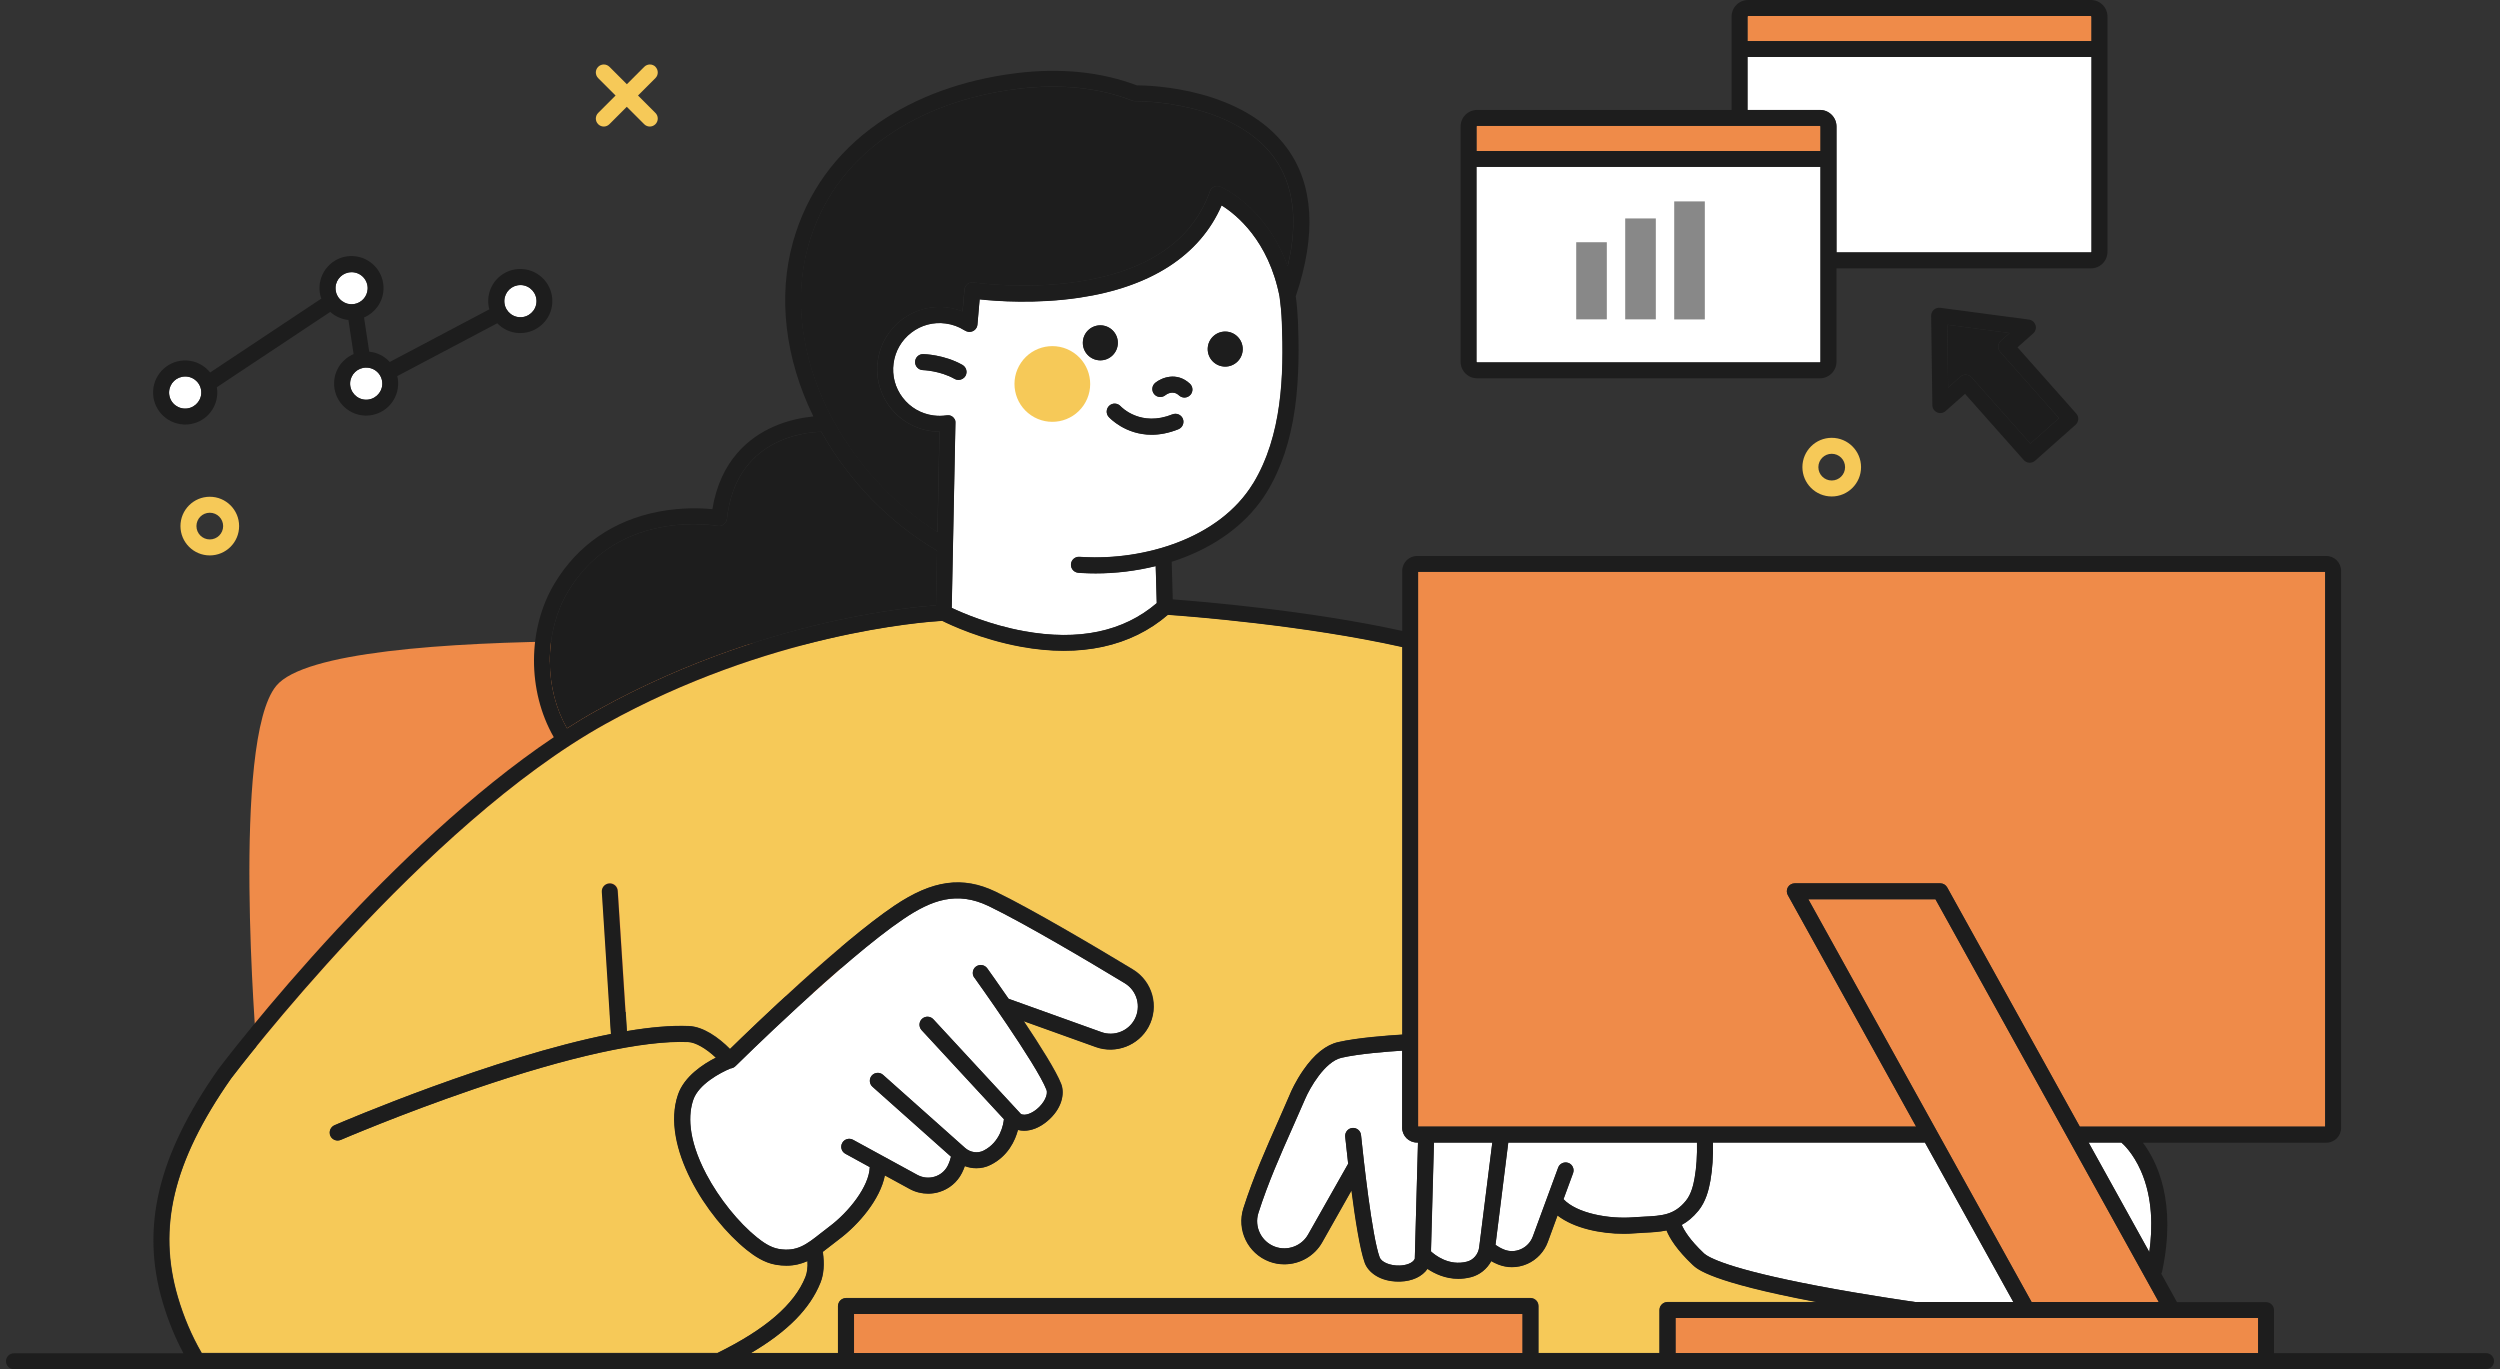 <svg xmlns="http://www.w3.org/2000/svg" width="252" height="138" viewBox="0 0 252 138" fill="none">
  <rect x="0" y="0" width="252" height="138" fill="#333333" stroke="none"/>
  <g clip-path="url(#clip0_7649_2233)">
    <path
      d="M25.857 105.63C25.857 105.63 23.294 74.641 27.847 69.129C33.474 62.307 84.778 65.249 84.778 65.249V99.874L25.857 105.63Z"
      fill="#EF8B49"
    />
    <path
      d="M183.507 12.749C183.507 12.749 183.479 12.685 183.45 12.685H175.347H148.896C148.896 12.685 148.832 12.713 148.832 12.749V15.219H183.507V12.749Z"
      fill="#EF8B49"
    />
    <path
      d="M201.425 34.897C201.439 34.683 201.532 34.482 201.697 34.346L202.563 33.573L196.285 32.736L196.371 39.071L197.609 37.968C197.76 37.832 197.953 37.768 198.139 37.768C198.361 37.768 198.583 37.861 198.74 38.04L204.66 44.712L207.545 42.149L201.625 35.477C201.482 35.32 201.41 35.112 201.425 34.897Z"
      fill="#1D1D1D"
    />
    <path
      d="M148.889 36.529H183.443C183.443 36.529 183.5 36.501 183.5 36.465V16.822H148.824V36.465C148.824 36.465 148.853 36.529 148.889 36.529Z"
      fill="white"
    />
    <path
      d="M157.601 120.877C158.939 122.316 162.189 122.896 164.609 122.71C164.988 122.681 165.346 122.659 165.69 122.645C167.537 122.552 168.761 122.488 169.942 121.042C170.479 120.383 170.694 119.467 170.822 118.744C171.009 117.692 171.087 116.467 171.059 115.172H152.039L150.75 125.487C150.958 125.63 151.258 125.816 151.609 125.959C152.153 126.181 152.755 126.167 153.306 125.924C153.871 125.673 154.301 125.215 154.516 124.635L157.064 117.706C157.214 117.291 157.68 117.076 158.095 117.226C158.51 117.377 158.725 117.842 158.574 118.257L157.608 120.884L157.601 120.877Z"
      fill="white"
    />
    <path
      d="M98.394 97.419C98.751 97.161 99.252 97.24 99.517 97.605C99.618 97.741 100.52 99.001 101.672 100.676C101.694 100.676 101.715 100.69 101.736 100.697L111.028 104.033C112.295 104.491 113.734 103.94 114.371 102.752C115.065 101.463 114.622 99.86 113.376 99.101C109.811 96.946 103.297 93.081 99.675 91.334C96.439 89.774 93.898 90.726 91.07 92.63C85.029 96.703 74.298 107.312 74.191 107.412C74.169 107.434 74.148 107.448 74.126 107.469C74.112 107.484 74.105 107.498 74.091 107.505C73.962 107.612 73.811 107.677 73.654 107.691C72.602 108.121 70.418 109.288 69.889 110.848C69.416 112.23 69.252 114.656 71.199 118.357C72.48 120.791 74.441 123.232 76.317 124.735C76.89 125.194 77.663 125.745 78.493 125.888C80.333 126.203 81.292 125.444 82.745 124.299C83.017 124.084 83.296 123.862 83.604 123.633C85.551 122.18 87.613 119.603 87.677 117.641L85.222 116.296C84.835 116.081 84.692 115.594 84.9 115.208C85.115 114.821 85.601 114.678 85.988 114.885L92.466 118.422C93.01 118.715 93.633 118.78 94.227 118.601C94.8 118.422 95.258 118.035 95.53 117.513C95.702 117.169 95.809 116.84 95.867 116.589L87.949 109.538C87.62 109.245 87.591 108.736 87.885 108.407C88.178 108.078 88.687 108.049 89.016 108.343L97.277 115.701C97.799 116.167 98.551 116.281 99.145 115.981C100.842 115.129 101.149 113.325 101.2 112.809L92.903 103.833C92.602 103.504 92.624 102.995 92.946 102.695C93.275 102.394 93.784 102.415 94.084 102.738L102.918 112.294C103.39 112.509 104.07 112.172 104.521 111.793C105.251 111.192 105.674 110.333 105.487 109.846C104.521 107.333 98.279 98.621 98.215 98.528C97.957 98.171 98.036 97.662 98.401 97.405L98.394 97.419Z"
      fill="white"
    />
    <path
      d="M72.294 136.389C77.176 133.999 80.096 131.486 81.206 128.708C81.378 128.279 81.449 127.742 81.414 127.105C80.791 127.384 80.096 127.563 79.287 127.563C78.951 127.563 78.6 127.534 78.221 127.47C77.018 127.262 76.038 126.568 75.307 125.988C71.256 122.738 66.581 115.487 68.364 110.318C68.994 108.479 70.912 107.24 72.179 106.596C71.191 105.665 70.125 105.05 69.387 105.021C64.892 104.835 57.426 106.474 47.791 109.767C40.467 112.266 34.426 114.864 34.368 114.886C34.268 114.928 34.154 114.95 34.053 114.95C33.746 114.95 33.445 114.771 33.316 114.463C33.137 114.055 33.331 113.583 33.739 113.411C34.533 113.067 49.781 106.539 61.606 104.212L60.69 89.881C60.661 89.437 60.998 89.058 61.442 89.029C61.885 89.001 62.265 89.337 62.293 89.781L63.203 103.926C65.508 103.539 67.641 103.339 69.459 103.418C70.891 103.475 72.444 104.563 73.597 105.73C75.887 103.489 84.721 94.964 90.168 91.284C93.998 88.7 97.047 88.278 100.369 89.874C104.048 91.649 110.62 95.543 114.206 97.713C116.189 98.915 116.891 101.449 115.788 103.496C114.779 105.379 112.495 106.252 110.484 105.529L103.204 102.917C104.829 105.351 106.49 107.978 106.983 109.266C107.356 110.24 107.055 111.779 105.545 113.031C104.8 113.647 103.991 113.962 103.247 113.962C103.032 113.962 102.824 113.933 102.624 113.883C102.338 114.964 101.629 116.525 99.868 117.405C99.424 117.627 98.93 117.742 98.443 117.742C98.043 117.742 97.649 117.67 97.269 117.527C97.191 117.749 97.091 117.992 96.969 118.236C96.504 119.152 95.702 119.825 94.714 120.133C94.342 120.247 93.955 120.304 93.576 120.304C92.931 120.304 92.287 120.147 91.715 119.832L89.209 118.465C88.744 120.863 86.596 123.411 84.585 124.914C84.298 125.129 84.026 125.344 83.761 125.552C83.49 125.766 83.225 125.974 82.953 126.174C82.953 126.182 82.953 126.189 82.953 126.196C83.132 127.406 83.053 128.451 82.709 129.295C81.657 131.908 79.409 134.199 75.708 136.375H84.492V131.636C84.492 131.192 84.85 130.834 85.293 130.834H154.286C154.73 130.834 155.088 131.192 155.088 131.636V136.375H167.293V132.037C167.293 131.593 167.651 131.235 168.095 131.235H183.178C183.099 131.221 183.02 131.207 182.941 131.192C172.461 129.202 171.094 127.914 170.65 127.492C169.033 125.967 168.324 124.786 168.009 124.013C167.286 124.163 166.541 124.206 165.783 124.242C165.446 124.256 165.103 124.277 164.745 124.306C164.408 124.335 164.058 124.349 163.692 124.349C161.373 124.349 158.682 123.798 157.014 122.502L156.033 125.179C155.675 126.16 154.923 126.962 153.971 127.384C153.477 127.606 152.948 127.713 152.425 127.713C151.953 127.713 151.48 127.62 151.029 127.441C150.771 127.341 150.542 127.219 150.335 127.105C149.905 127.892 149.175 128.501 148.302 128.723C147.851 128.837 147.421 128.887 147.013 128.887C145.689 128.887 144.608 128.365 143.907 127.885C143.384 128.651 142.389 129.131 141.151 129.167C141.093 129.167 141.043 129.167 140.986 129.167C139.118 129.167 137.936 128.229 137.586 127.277C137.113 125.981 136.626 122.917 136.247 119.982L133.298 125.201C132.518 126.604 131.021 127.427 129.482 127.427C128.974 127.427 128.466 127.341 127.972 127.155C125.803 126.339 124.65 123.97 125.359 121.758C126.354 118.644 127.635 115.752 128.881 112.953C129.318 111.965 129.733 111.034 130.134 110.082C130.155 110.032 130.606 108.987 131.386 107.863C132.489 106.267 133.67 105.315 134.901 105.036C136.827 104.592 139.941 104.363 141.372 104.277V65.206C131.444 62.987 119.833 62.106 117.743 61.956C114.027 65.163 108.916 66.273 102.925 65.17C98.93 64.433 95.809 62.965 95 62.565C93.053 62.679 77.455 63.839 61.033 72.966C42.744 83.138 23.781 108.071 23.302 108.708C20.345 112.931 18.491 116.725 17.639 120.304C16.809 123.805 16.909 127.212 17.94 130.734C18.534 132.76 19.343 134.65 20.338 136.368H72.322L72.294 136.389Z"
      fill="#F6C958"
    />
    <path
      d="M60.218 71.584C69.531 66.409 78.507 63.803 84.399 62.522C89.288 61.462 92.86 61.119 94.349 61.018L94.456 55.506C89.667 52.707 85.573 48.498 82.788 43.523C80.963 43.573 74.155 44.289 73.275 52.307C73.253 52.529 73.131 52.729 72.952 52.865C72.773 53.001 72.544 53.051 72.322 53.008C72.301 53.008 69.76 52.543 66.639 53.144C62.515 53.939 59.358 56.122 57.261 59.623C56.066 61.62 55.407 64.125 55.421 66.695C55.436 69.136 56.03 71.441 57.147 73.417C58.17 72.765 59.187 72.15 60.21 71.584H60.218Z"
      fill="#1D1D1D"
    />
    <path d="M193.006 132.853H168.89V136.389H227.617V132.853H193.006Z" fill="#EF8B49" />
    <path d="M153.477 132.452H86.088V136.389H153.477V132.452Z" fill="#EF8B49" />
    <path
      d="M18.584 41.19C19.472 41.233 20.245 40.545 20.288 39.651C20.309 39.221 20.159 38.806 19.873 38.484C19.579 38.162 19.186 37.975 18.749 37.954C18.72 37.954 18.692 37.954 18.663 37.954C17.804 37.954 17.088 38.627 17.045 39.493C17.024 39.922 17.174 40.338 17.46 40.66C17.754 40.982 18.148 41.168 18.584 41.19Z"
      fill="white"
    />
    <path
      d="M35.356 30.674C35.464 30.674 35.571 30.674 35.678 30.66C36.423 30.545 37.01 29.922 37.053 29.142C37.074 28.712 36.924 28.297 36.638 27.975C36.344 27.653 35.95 27.467 35.514 27.445C35.485 27.445 35.457 27.445 35.428 27.445C34.569 27.445 33.853 28.118 33.81 28.985C33.789 29.414 33.939 29.829 34.225 30.151C34.519 30.473 34.913 30.66 35.349 30.681L35.356 30.674Z"
      fill="white"
    />
    <path
      d="M35.292 38.591C35.249 39.486 35.936 40.245 36.831 40.295C37.719 40.338 38.492 39.65 38.535 38.756C38.556 38.326 38.406 37.911 38.12 37.589C37.826 37.267 37.432 37.081 36.996 37.059C36.967 37.059 36.938 37.059 36.91 37.059C36.051 37.059 35.335 37.732 35.292 38.598V38.591Z"
      fill="white"
    />
    <path
      d="M52.372 31.977C53.267 32.027 54.026 31.332 54.076 30.438C54.119 29.543 53.431 28.784 52.537 28.734C52.508 28.734 52.479 28.734 52.451 28.734C51.592 28.734 50.876 29.407 50.833 30.273C50.79 31.168 51.477 31.927 52.372 31.977Z"
      fill="white"
    />
    <path
      d="M141.337 105.909C139.905 105.995 136.977 106.217 135.224 106.625C133.52 107.018 132.009 109.724 131.573 110.741C131.165 111.693 130.728 112.681 130.306 113.626C129.082 116.382 127.815 119.238 126.848 122.266C126.404 123.662 127.127 125.151 128.502 125.666C129.762 126.139 131.208 125.609 131.866 124.428L135.861 117.369C135.861 117.369 135.882 117.334 135.896 117.319C135.775 116.253 135.667 115.301 135.596 114.585C135.553 114.141 135.868 113.747 136.312 113.704C136.748 113.661 137.149 113.976 137.192 114.42C137.435 116.775 138.294 124.635 139.068 126.74C139.247 127.234 140.127 127.599 141.079 127.57C141.666 127.556 142.403 127.363 142.611 126.89L142.933 115.172H142.833C142.01 115.172 141.337 114.499 141.337 113.676V105.909Z"
      fill="white"
    />
    <path
      d="M147.88 127.176C148.524 127.012 149.011 126.432 149.104 125.738L150.428 115.172H144.551L144.25 126.146C144.63 126.496 146.047 127.656 147.887 127.176H147.88Z"
      fill="white"
    />
    <path
      d="M171.746 126.325C172.19 126.74 174.194 127.9 183.235 129.618C187.995 130.519 192.527 131.164 193.063 131.242H202.949L194.037 115.165H172.669C172.698 116.553 172.612 117.878 172.411 119.016C172.247 119.932 171.96 121.106 171.195 122.051C170.658 122.71 170.106 123.161 169.527 123.468C169.756 124.005 170.328 124.979 171.753 126.325H171.746Z"
      fill="white"
    />
    <path
      d="M180.214 90.232C180.078 89.981 180.078 89.681 180.221 89.437C180.365 89.194 180.629 89.044 180.916 89.044H195.576C195.87 89.044 196.135 89.201 196.278 89.459L209.642 113.568H234.375V57.647H142.948V113.568H193.15L180.221 90.239L180.214 90.232Z"
      fill="#EF8B49"
    />
    <path
      d="M94.492 53.638L94.693 43.516C94.421 43.516 94.141 43.495 93.869 43.459C92.209 43.237 90.727 42.378 89.71 41.046C88.694 39.715 88.25 38.061 88.472 36.401C88.694 34.74 89.553 33.258 90.884 32.242C92.216 31.225 93.869 30.781 95.53 31.003C96.046 31.075 96.547 31.204 97.019 31.397L97.212 29.199C97.234 28.977 97.341 28.777 97.513 28.641C97.685 28.505 97.914 28.448 98.129 28.476C98.179 28.483 103.147 29.221 108.573 28.412C115.674 27.352 120.177 24.281 121.952 19.292C122.023 19.084 122.181 18.913 122.389 18.827C122.589 18.741 122.825 18.741 123.026 18.827C123.24 18.92 127.628 20.881 129.79 26.837C130.871 22.306 130.413 18.626 128.416 15.877C127.22 14.231 124.772 12.019 119.905 10.874C116.934 10.172 114.45 10.201 114.421 10.201C114.314 10.201 114.214 10.187 114.113 10.143C110.727 8.826 106.84 8.433 102.553 8.962C97.52 9.585 92.975 11.232 89.403 13.73C85.408 16.515 82.738 20.244 81.457 24.804C79.989 30.015 80.734 35.964 83.547 41.555C86.009 46.444 89.954 50.796 94.485 53.652L94.492 53.638Z"
      fill="#1D1D1D"
    />
    <path d="M182.283 90.647L204.782 131.242H217.603L195.097 90.647H182.283Z" fill="#EF8B49" />
    <path
      d="M213.837 115.165H210.53L216.65 126.21C216.994 123.769 217.001 120.741 215.806 118.028C215.018 116.238 214.038 115.336 213.837 115.172V115.165Z"
      fill="white"
    />
    <path
      d="M210.824 1.668C210.824 1.668 210.795 1.611 210.766 1.611H176.213C176.213 1.611 176.155 1.639 176.155 1.668V4.138H210.831V1.668H210.824Z"
      fill="#EF8B49"
    />
    <path
      d="M128.981 29.901C127.872 24.224 124.608 21.611 123.133 20.695C120.957 25.72 116.017 28.927 108.78 30.001C104.414 30.645 100.434 30.352 98.744 30.166L98.522 32.714C98.486 33.129 98.136 33.444 97.721 33.444C97.699 33.444 97.67 33.444 97.649 33.444C97.513 33.43 97.384 33.387 97.277 33.315C97.248 33.301 97.219 33.287 97.191 33.272C96.625 32.914 95.995 32.685 95.322 32.599C94.084 32.435 92.853 32.757 91.865 33.516C90.87 34.275 90.233 35.377 90.068 36.615C89.903 37.854 90.226 39.085 90.984 40.073C91.743 41.068 92.846 41.705 94.084 41.87C94.521 41.927 94.965 41.927 95.401 41.862C95.437 41.862 95.473 41.855 95.508 41.855C95.508 41.855 95.508 41.855 95.516 41.855C95.516 41.855 95.523 41.855 95.53 41.855C95.53 41.855 95.537 41.855 95.544 41.855C95.559 41.855 95.573 41.855 95.587 41.855C95.602 41.855 95.609 41.855 95.623 41.855C95.637 41.855 95.652 41.855 95.666 41.855C95.68 41.855 95.695 41.855 95.702 41.862C95.716 41.862 95.723 41.862 95.738 41.87C95.752 41.87 95.766 41.877 95.781 41.884C95.788 41.884 95.795 41.884 95.809 41.891C95.823 41.891 95.838 41.905 95.859 41.913C95.859 41.913 95.874 41.92 95.881 41.92C95.895 41.927 95.909 41.934 95.931 41.948C95.931 41.948 95.945 41.956 95.952 41.963C95.967 41.97 95.981 41.984 95.995 41.991C95.995 41.991 96.01 41.998 96.017 42.006C96.031 42.013 96.045 42.027 96.053 42.034C96.06 42.034 96.067 42.048 96.074 42.056C96.088 42.063 96.096 42.077 96.11 42.092C96.117 42.099 96.124 42.106 96.131 42.12C96.138 42.127 96.153 42.142 96.16 42.156C96.167 42.163 96.174 42.177 96.181 42.184C96.189 42.199 96.196 42.206 96.203 42.22C96.203 42.227 96.217 42.242 96.224 42.249C96.224 42.263 96.239 42.27 96.246 42.285C96.246 42.292 96.253 42.306 96.26 42.313C96.26 42.328 96.275 42.342 96.275 42.356C96.275 42.364 96.275 42.378 96.282 42.385C96.282 42.399 96.289 42.414 96.296 42.435C96.296 42.442 96.296 42.456 96.296 42.464C96.296 42.478 96.303 42.499 96.303 42.514C96.303 42.514 96.303 42.514 96.303 42.528C96.303 42.535 96.303 42.542 96.303 42.55C96.303 42.564 96.303 42.578 96.303 42.593C96.303 42.607 96.303 42.621 96.303 42.636C96.303 42.643 96.303 42.65 96.303 42.657L95.931 61.269C96.976 61.763 99.782 62.987 103.204 63.61C108.73 64.619 113.233 63.667 116.597 60.789L116.49 57.053C114.536 57.532 112.474 57.79 110.441 57.79C109.99 57.79 109.546 57.776 109.102 57.754C108.966 57.747 108.823 57.74 108.687 57.725C108.243 57.69 107.914 57.303 107.95 56.859C107.986 56.416 108.372 56.086 108.816 56.122C108.945 56.129 109.067 56.143 109.195 56.143C115.266 56.48 122.904 54.318 126.311 48.72C129.239 43.903 129.418 37.782 129.203 32.435C129.167 31.583 129.089 30.724 128.974 29.886L128.981 29.901ZM97.32 37.882C97.169 38.147 96.897 38.29 96.618 38.29C96.482 38.29 96.346 38.255 96.224 38.19C94.743 37.353 93.039 37.303 93.025 37.303C92.581 37.295 92.23 36.923 92.237 36.479C92.244 36.035 92.617 35.678 93.053 35.692C93.139 35.692 95.165 35.742 97.012 36.78C97.398 36.995 97.534 37.489 97.32 37.875V37.882ZM109.145 34.532C109.16 33.559 109.961 32.778 110.935 32.793C111.908 32.807 112.689 33.609 112.674 34.582C112.66 35.556 111.858 36.336 110.885 36.322C109.911 36.307 109.131 35.506 109.145 34.532ZM118.788 43.258C117.793 43.659 116.884 43.817 116.082 43.817C113.426 43.817 111.844 42.12 111.758 42.027C111.457 41.698 111.486 41.19 111.815 40.889C112.145 40.588 112.646 40.617 112.946 40.939C113.04 41.039 114.987 43.058 118.179 41.762C118.587 41.597 119.06 41.791 119.224 42.206C119.389 42.614 119.196 43.087 118.781 43.251L118.788 43.258ZM119.983 39.815C119.826 39.987 119.611 40.073 119.396 40.073C119.203 40.073 119.002 40.001 118.852 39.858C118.215 39.264 117.549 39.779 117.471 39.837C117.127 40.116 116.619 40.066 116.34 39.722C116.06 39.378 116.11 38.87 116.454 38.591C117.077 38.076 118.616 37.438 119.947 38.677C120.27 38.977 120.291 39.486 119.99 39.815H119.983ZM123.476 36.952C122.503 36.937 121.723 36.136 121.737 35.162C121.751 34.189 122.553 33.408 123.527 33.423C124.5 33.437 125.28 34.239 125.266 35.212C125.252 36.186 124.45 36.966 123.476 36.952Z"
      fill="white"
    />
    <path
      d="M185.118 12.749V25.441H210.766C210.766 25.441 210.824 25.412 210.824 25.384V5.748H176.148V11.088H183.45C184.366 11.088 185.118 11.84 185.118 12.756V12.749Z"
      fill="white"
    />
    <path
      d="M109.23 40.85C110.415 39.108 109.963 36.735 108.221 35.55C106.479 34.365 104.105 34.816 102.92 36.559C101.735 38.301 102.187 40.675 103.93 41.86C105.672 43.045 108.045 42.593 109.23 40.85Z"
      fill="#F6C958"
    />
    <path d="M161.967 24.417H158.882V32.191H161.967V24.417Z" fill="#888888" />
    <path d="M166.907 22.019H163.821V32.191H166.907V22.019Z" fill="#888888" />
    <path d="M171.846 20.301H168.761V32.199H171.846V20.301Z" fill="#888888" />
    <path
      d="M21.147 50.073C19.515 50.073 18.19 51.397 18.19 53.03C18.19 54.662 19.515 55.986 21.147 55.986C22.779 55.986 24.103 54.662 24.103 53.03C24.103 51.397 22.779 50.073 21.147 50.073ZM21.147 54.375C20.402 54.375 19.801 53.774 19.801 53.03C19.801 52.285 20.402 51.684 21.147 51.684C21.891 51.684 22.493 52.285 22.493 53.03C22.493 53.774 21.891 54.375 21.147 54.375Z"
      fill="#F6C958"
    />
    <path
      d="M184.638 44.132C183.006 44.132 181.682 45.456 181.682 47.088C181.682 48.72 183.006 50.044 184.638 50.044C186.27 50.044 187.594 48.72 187.594 47.088C187.594 45.456 186.27 44.132 184.638 44.132ZM184.638 48.434C183.894 48.434 183.292 47.833 183.292 47.088C183.292 46.343 183.894 45.742 184.638 45.742C185.383 45.742 185.984 46.343 185.984 47.088C185.984 47.833 185.383 48.434 184.638 48.434Z"
      fill="#F6C958"
    />
    <path
      d="M66.08 6.736C65.765 6.421 65.257 6.421 64.942 6.736L63.188 8.49L61.434 6.736C61.12 6.421 60.611 6.421 60.296 6.736C59.981 7.051 59.981 7.559 60.296 7.874L62.05 9.628L60.296 11.382C59.981 11.697 59.981 12.205 60.296 12.52C60.454 12.678 60.661 12.756 60.862 12.756C61.062 12.756 61.27 12.678 61.427 12.52L63.181 10.766L64.935 12.52C65.092 12.678 65.3 12.756 65.501 12.756C65.701 12.756 65.909 12.678 66.066 12.52C66.381 12.205 66.381 11.697 66.066 11.382L64.312 9.628L66.066 7.874C66.381 7.559 66.381 7.051 66.066 6.736H66.08Z"
      fill="#F6C958"
    />
    <path
      d="M97.019 36.787C95.172 35.742 93.147 35.699 93.061 35.699C92.624 35.685 92.252 36.043 92.245 36.486C92.237 36.93 92.588 37.295 93.032 37.31C93.046 37.31 94.75 37.36 96.232 38.197C96.353 38.269 96.489 38.297 96.625 38.297C96.905 38.297 97.177 38.147 97.327 37.889C97.542 37.503 97.406 37.016 97.019 36.794V36.787Z"
      fill="#1D1D1D"
    />
    <path
      d="M118.187 41.769C114.987 43.072 113.04 41.046 112.954 40.946C112.653 40.624 112.152 40.595 111.823 40.896C111.493 41.197 111.472 41.705 111.765 42.034C111.851 42.127 113.426 43.824 116.089 43.824C116.898 43.824 117.8 43.666 118.795 43.266C119.203 43.101 119.403 42.628 119.239 42.22C119.074 41.812 118.602 41.612 118.194 41.777L118.187 41.769Z"
      fill="#1D1D1D"
    />
    <path
      d="M116.447 38.591C116.103 38.87 116.053 39.378 116.332 39.722C116.612 40.066 117.12 40.116 117.463 39.837C117.535 39.779 118.201 39.264 118.845 39.858C119.003 40.001 119.196 40.073 119.389 40.073C119.604 40.073 119.819 39.987 119.976 39.815C120.277 39.493 120.262 38.985 119.933 38.677C118.602 37.438 117.07 38.083 116.44 38.591H116.447Z"
      fill="#1D1D1D"
    />
    <path
      d="M112.682 34.582C112.696 33.609 111.916 32.807 110.942 32.793C109.969 32.778 109.167 33.559 109.153 34.532C109.138 35.506 109.918 36.307 110.892 36.322C111.866 36.336 112.667 35.556 112.682 34.582Z"
      fill="#1D1D1D"
    />
    <path
      d="M123.527 33.423C122.553 33.408 121.751 34.189 121.737 35.162C121.723 36.136 122.503 36.938 123.477 36.952C124.45 36.966 125.252 36.186 125.266 35.212C125.28 34.239 124.5 33.437 123.527 33.423Z"
      fill="#1D1D1D"
    />
    <path
      d="M72.48 138H168.074C168.074 138 168.081 138 168.088 138H228.419C228.419 138 228.426 138 228.433 138H250.596C251.04 138 251.398 137.642 251.398 137.198C251.398 136.754 251.04 136.397 250.596 136.397H229.221V132.059C229.221 131.615 228.863 131.257 228.419 131.257H219.442L217.853 128.386C217.896 128.315 217.932 128.236 217.946 128.15C219.428 121.163 217.438 117.083 216.006 115.186H234.489C235.313 115.186 235.985 114.513 235.985 113.69V57.539C235.985 56.716 235.313 56.043 234.489 56.043H142.84C142.017 56.043 141.344 56.716 141.344 57.539V63.595C131.895 61.52 121.086 60.632 118.215 60.417L118.108 56.63C118.58 56.48 119.045 56.315 119.496 56.136C123.14 54.697 125.975 52.428 127.707 49.586C129.132 47.246 130.055 44.49 130.528 41.168C130.986 37.918 130.921 34.611 130.835 32.406C130.8 31.554 130.728 30.703 130.613 29.865C132.711 23.644 132.417 18.619 129.74 14.94C125.309 8.855 115.975 8.604 114.586 8.604C110.985 7.237 106.883 6.822 102.388 7.38C97.098 8.039 92.302 9.778 88.515 12.42C84.213 15.426 81.328 19.449 79.939 24.374C78.393 29.879 79.123 36.121 81.986 41.977C80.97 42.077 79.495 42.335 77.971 43.008C75.565 44.067 72.616 46.365 71.807 51.326C70.733 51.218 68.743 51.125 66.417 51.569C61.864 52.435 58.228 54.934 55.901 58.806C53.152 63.388 53.145 69.644 55.822 74.311C47.533 79.867 39.566 87.662 33.989 93.661C26.895 101.292 22.035 107.727 21.992 107.791C21.992 107.799 21.977 107.806 21.977 107.813C15.9 116.489 14.175 123.712 16.387 131.228C16.924 133.068 17.632 134.8 18.491 136.411H1.404C0.96 136.411 0.602 136.769 0.602 137.213C0.602 137.656 0.96 138.014 1.404 138.014H19.844H72.473L72.48 138ZM153.47 136.389H86.081V132.452H153.47V136.389ZM227.617 132.853V136.389H168.897V132.853H193.006H227.61H227.617ZM158.088 117.219C157.672 117.069 157.207 117.276 157.057 117.699L154.508 124.628C154.294 125.208 153.864 125.666 153.299 125.917C152.754 126.16 152.153 126.174 151.602 125.952C151.244 125.809 150.951 125.63 150.743 125.48L152.031 115.165H171.051C171.08 116.46 171.001 117.684 170.815 118.737C170.686 119.46 170.472 120.383 169.935 121.035C168.761 122.481 167.537 122.545 165.683 122.638C165.339 122.652 164.981 122.674 164.602 122.702C162.182 122.889 158.932 122.309 157.594 120.87L158.56 118.243C158.71 117.828 158.503 117.362 158.08 117.212L158.088 117.219ZM171.187 122.051C171.953 121.106 172.24 119.932 172.404 119.016C172.605 117.871 172.698 116.553 172.662 115.165H194.03L202.942 131.242H193.056C192.527 131.171 187.995 130.527 183.228 129.618C174.187 127.899 172.182 126.74 171.739 126.325C170.314 124.979 169.741 124.005 169.512 123.468C170.085 123.153 170.643 122.702 171.18 122.051H171.187ZM204.782 131.242L182.276 90.647H195.097L217.603 131.242H204.782ZM216.651 126.21L210.53 115.165H213.837C214.038 115.336 215.018 116.238 215.806 118.021C217.001 120.734 216.994 123.762 216.651 126.203V126.21ZM142.947 57.64H234.375V113.561H209.642L196.278 89.452C196.135 89.194 195.87 89.036 195.576 89.036H180.916C180.629 89.036 180.365 89.187 180.221 89.43C180.078 89.674 180.071 89.981 180.214 90.225L193.142 113.554H142.94V57.632L142.947 57.64ZM150.421 115.165L149.097 125.73C149.011 126.425 148.517 127.005 147.872 127.169C146.04 127.649 144.615 126.489 144.236 126.139L144.537 115.165H150.414H150.421ZM142.833 115.165H142.933L142.611 126.883C142.396 127.355 141.666 127.549 141.079 127.563C140.127 127.592 139.254 127.227 139.068 126.733C138.294 124.628 137.435 116.768 137.192 114.413C137.149 113.969 136.748 113.654 136.312 113.697C135.868 113.74 135.553 114.141 135.596 114.578C135.667 115.293 135.775 116.246 135.896 117.312C135.882 117.326 135.875 117.348 135.861 117.362L131.866 124.42C131.215 125.602 129.769 126.131 128.502 125.659C127.135 125.143 126.404 123.647 126.848 122.259C127.815 119.223 129.082 116.374 130.306 113.618C130.728 112.666 131.165 111.686 131.573 110.734C132.009 109.724 133.513 107.011 135.224 106.618C136.977 106.217 139.905 105.995 141.337 105.902V113.669C141.337 114.492 142.01 115.165 142.833 115.165ZM126.318 48.734C122.918 54.325 115.273 56.494 109.203 56.158C109.074 56.158 108.952 56.144 108.823 56.136C108.379 56.1 107.993 56.437 107.957 56.874C107.921 57.318 108.258 57.704 108.694 57.74C108.83 57.747 108.974 57.761 109.11 57.768C109.553 57.79 109.997 57.804 110.448 57.804C112.481 57.804 114.536 57.554 116.497 57.067L116.604 60.804C113.247 63.681 108.745 64.633 103.211 63.624C99.789 63.001 96.983 61.777 95.938 61.283L96.31 42.671C96.31 42.671 96.31 42.657 96.31 42.65C96.31 42.636 96.31 42.621 96.31 42.607C96.31 42.593 96.31 42.578 96.31 42.564C96.31 42.557 96.31 42.55 96.31 42.542C96.31 42.542 96.31 42.535 96.31 42.528C96.31 42.514 96.31 42.492 96.303 42.478C96.303 42.471 96.303 42.457 96.303 42.449C96.303 42.435 96.296 42.421 96.289 42.399C96.289 42.392 96.289 42.378 96.282 42.371C96.282 42.356 96.267 42.342 96.267 42.328C96.267 42.321 96.26 42.306 96.253 42.299C96.253 42.285 96.239 42.278 96.232 42.263C96.232 42.256 96.217 42.242 96.21 42.235C96.203 42.22 96.196 42.213 96.189 42.199C96.189 42.192 96.174 42.177 96.167 42.17C96.16 42.156 96.153 42.149 96.139 42.135C96.131 42.127 96.124 42.12 96.117 42.106C96.11 42.092 96.096 42.084 96.081 42.07C96.074 42.07 96.067 42.056 96.06 42.049C96.046 42.034 96.031 42.027 96.024 42.02C96.024 42.02 96.01 42.006 96.002 42.006C95.988 41.998 95.974 41.984 95.96 41.977C95.96 41.977 95.945 41.97 95.938 41.963C95.924 41.956 95.909 41.948 95.888 41.934C95.888 41.934 95.874 41.927 95.867 41.927C95.852 41.92 95.838 41.913 95.816 41.905C95.809 41.905 95.802 41.905 95.788 41.898C95.773 41.898 95.759 41.891 95.745 41.884C95.731 41.884 95.723 41.884 95.709 41.877C95.695 41.877 95.68 41.877 95.673 41.87C95.659 41.87 95.645 41.87 95.63 41.87C95.616 41.87 95.609 41.87 95.594 41.87C95.58 41.87 95.566 41.87 95.552 41.87C95.552 41.87 95.544 41.87 95.537 41.87H95.523C95.523 41.87 95.523 41.87 95.516 41.87C95.48 41.87 95.444 41.87 95.408 41.877C94.972 41.941 94.535 41.941 94.091 41.884C92.853 41.719 91.75 41.082 90.992 40.087C90.233 39.092 89.904 37.868 90.075 36.63C90.24 35.391 90.877 34.289 91.872 33.53C92.867 32.771 94.091 32.442 95.33 32.614C96.002 32.707 96.632 32.929 97.198 33.287C97.227 33.301 97.255 33.315 97.284 33.33C97.391 33.401 97.52 33.444 97.656 33.459C97.678 33.459 97.706 33.459 97.728 33.459C98.143 33.459 98.494 33.144 98.529 32.728L98.751 30.18C100.441 30.366 104.421 30.66 108.787 30.015C116.025 28.942 120.964 25.735 123.14 20.709C124.615 21.626 127.879 24.246 128.989 29.915C129.11 30.753 129.189 31.612 129.218 32.463C129.432 37.811 129.253 43.931 126.326 48.749L126.318 48.734ZM81.471 24.797C82.752 20.237 85.43 16.515 89.417 13.723C92.982 11.232 97.527 9.585 102.567 8.955C106.855 8.425 110.742 8.819 114.128 10.136C114.228 10.172 114.328 10.194 114.435 10.194C114.457 10.194 116.941 10.158 119.919 10.867C124.779 12.019 127.235 14.224 128.43 15.87C130.427 18.619 130.886 22.299 129.805 26.83C127.65 20.867 123.255 18.913 123.04 18.82C122.832 18.734 122.603 18.734 122.403 18.82C122.202 18.905 122.038 19.077 121.966 19.285C120.191 24.274 115.688 27.345 108.587 28.405C103.161 29.213 98.193 28.476 98.143 28.469C97.921 28.433 97.699 28.498 97.527 28.634C97.356 28.77 97.241 28.977 97.227 29.192L97.033 31.39C96.561 31.204 96.06 31.067 95.544 30.996C93.876 30.774 92.23 31.211 90.899 32.234C89.567 33.251 88.708 34.733 88.486 36.393C88.264 38.054 88.701 39.708 89.725 41.039C90.741 42.371 92.223 43.23 93.884 43.452C94.156 43.487 94.435 43.509 94.707 43.509L94.506 53.631C89.975 50.767 86.031 46.422 83.568 41.533C80.755 35.95 80.018 30.001 81.478 24.782L81.471 24.797ZM55.422 66.695C55.407 64.132 56.059 61.62 57.261 59.623C59.366 56.122 62.523 53.939 66.639 53.144C69.76 52.543 72.301 53.001 72.323 53.008C72.544 53.051 72.773 53.001 72.952 52.865C73.131 52.729 73.246 52.529 73.275 52.307C74.148 44.289 80.956 43.566 82.788 43.523C85.573 48.498 89.667 52.707 94.456 55.506L94.349 61.018C92.86 61.126 89.288 61.462 84.399 62.522C78.507 63.796 69.531 66.409 60.218 71.584C59.194 72.15 58.17 72.765 57.154 73.417C56.037 71.441 55.436 69.129 55.429 66.695H55.422ZM20.309 136.389C19.314 134.671 18.506 132.782 17.911 130.756C16.873 127.234 16.773 123.826 17.611 120.326C18.463 116.747 20.317 112.953 23.273 108.729C23.753 108.092 42.715 83.159 61.005 72.987C77.426 63.86 93.025 62.701 94.972 62.586C95.781 62.994 98.909 64.462 102.896 65.192C108.888 66.294 113.999 65.185 117.714 61.978C119.804 62.121 131.415 63.008 141.344 65.228V104.298C139.905 104.384 136.798 104.613 134.873 105.057C133.642 105.336 132.46 106.288 131.358 107.885C130.578 109.008 130.127 110.054 130.105 110.104C129.697 111.049 129.289 111.986 128.853 112.974C127.614 115.773 126.326 118.665 125.331 121.779C124.622 123.991 125.774 126.36 127.943 127.176C128.437 127.363 128.946 127.448 129.454 127.448C131 127.448 132.489 126.625 133.269 125.222L136.219 120.004C136.598 122.939 137.085 126.002 137.557 127.298C137.908 128.25 139.089 129.188 140.957 129.188C141.015 129.188 141.065 129.188 141.122 129.188C142.36 129.152 143.355 128.673 143.878 127.907C144.587 128.379 145.668 128.909 146.985 128.909C147.393 128.909 147.822 128.859 148.273 128.744C149.154 128.515 149.884 127.914 150.306 127.126C150.514 127.241 150.743 127.363 151.001 127.463C151.452 127.642 151.924 127.735 152.397 127.735C152.919 127.735 153.449 127.62 153.943 127.406C154.895 126.983 155.646 126.181 156.004 125.201L156.985 122.524C158.653 123.819 161.345 124.37 163.664 124.37C164.022 124.37 164.38 124.356 164.716 124.327C165.074 124.299 165.418 124.284 165.754 124.263C166.513 124.227 167.265 124.184 167.98 124.034C168.288 124.807 169.004 125.981 170.622 127.513C171.073 127.935 172.433 129.224 182.913 131.214C182.992 131.228 183.07 131.242 183.149 131.257H168.066C167.623 131.257 167.265 131.615 167.265 132.059V136.397H155.06V131.658C155.06 131.214 154.702 130.856 154.258 130.856H85.265C84.821 130.856 84.463 131.214 84.463 131.658V136.397H75.68C79.374 134.22 81.628 131.93 82.681 129.317C83.017 128.472 83.103 127.427 82.924 126.217C82.924 126.21 82.924 126.203 82.924 126.196C83.196 125.995 83.461 125.781 83.733 125.573C83.998 125.365 84.27 125.151 84.556 124.936C86.568 123.433 88.715 120.884 89.181 118.486L91.686 119.853C92.259 120.168 92.903 120.326 93.547 120.326C93.934 120.326 94.32 120.269 94.685 120.154C95.673 119.846 96.475 119.173 96.94 118.257C97.069 118.007 97.162 117.77 97.241 117.548C97.62 117.692 98.014 117.763 98.415 117.763C98.902 117.763 99.396 117.656 99.84 117.427C101.6 116.546 102.309 114.979 102.595 113.905C102.796 113.955 103.003 113.984 103.218 113.984C103.963 113.984 104.772 113.669 105.516 113.053C107.034 111.8 107.327 110.261 106.955 109.288C106.461 107.999 104.8 105.372 103.175 102.938L110.455 105.551C112.467 106.274 114.75 105.401 115.76 103.518C116.855 101.471 116.161 98.936 114.178 97.734C110.591 95.565 104.02 91.671 100.341 89.895C97.026 88.299 93.977 88.721 90.14 91.306C84.692 94.978 75.859 103.511 73.568 105.751C72.416 104.585 70.862 103.496 69.43 103.439C67.612 103.36 65.479 103.561 63.174 103.947L62.265 89.802C62.236 89.359 61.857 89.022 61.413 89.051C60.969 89.079 60.633 89.459 60.661 89.903L61.578 104.234C49.752 106.56 34.505 113.089 33.71 113.432C33.302 113.611 33.116 114.084 33.288 114.485C33.416 114.785 33.717 114.971 34.025 114.971C34.132 114.971 34.24 114.95 34.34 114.907C34.397 114.878 40.439 112.287 47.762 109.789C57.397 106.496 64.863 104.857 69.359 105.043C70.096 105.071 71.163 105.687 72.151 106.618C70.884 107.262 68.965 108.5 68.335 110.34C66.56 115.508 71.227 122.76 75.279 126.01C76.009 126.589 76.997 127.284 78.192 127.491C78.572 127.556 78.923 127.585 79.259 127.585C80.068 127.585 80.762 127.406 81.385 127.126C81.421 127.756 81.349 128.293 81.177 128.73C80.068 131.5 77.147 134.013 72.265 136.411H20.309V136.389ZM98.207 98.536C98.272 98.621 104.514 107.333 105.48 109.853C105.666 110.347 105.244 111.199 104.514 111.8C104.063 112.172 103.383 112.516 102.91 112.301L94.077 102.745C93.776 102.416 93.268 102.401 92.939 102.702C92.609 103.002 92.595 103.511 92.896 103.84L101.192 112.817C101.142 113.332 100.834 115.136 99.138 115.988C98.544 116.289 97.792 116.174 97.27 115.709L89.009 108.35C88.68 108.056 88.171 108.085 87.878 108.414C87.584 108.744 87.613 109.252 87.942 109.545L95.859 116.596C95.795 116.84 95.695 117.176 95.523 117.52C95.258 118.042 94.793 118.429 94.22 118.608C93.626 118.794 93.003 118.73 92.459 118.429L85.981 114.893C85.594 114.678 85.1 114.821 84.893 115.215C84.678 115.601 84.821 116.095 85.215 116.303L87.67 117.649C87.606 119.61 85.544 122.187 83.597 123.64C83.296 123.869 83.01 124.091 82.738 124.306C81.285 125.451 80.326 126.21 78.486 125.895C77.648 125.752 76.882 125.208 76.31 124.743C74.434 123.239 72.473 120.791 71.192 118.364C69.244 114.664 69.402 112.237 69.882 110.855C70.418 109.302 72.594 108.128 73.647 107.698C73.804 107.684 73.955 107.62 74.084 107.512C74.098 107.498 74.105 107.491 74.119 107.477C74.141 107.462 74.162 107.441 74.184 107.419C74.291 107.312 85.022 96.71 91.063 92.637C93.884 90.733 96.432 89.781 99.668 91.341C103.29 93.088 109.811 96.954 113.369 99.108C114.622 99.867 115.058 101.463 114.364 102.759C113.727 103.947 112.288 104.499 111.021 104.04L101.729 100.705C101.729 100.705 101.686 100.69 101.665 100.683C100.512 99.008 99.603 97.748 99.51 97.612C99.252 97.254 98.751 97.168 98.386 97.426C98.028 97.684 97.942 98.185 98.2 98.55L98.207 98.536Z"
      fill="#1D1D1D"
    />
    <path
      d="M212.434 25.384V1.668C212.434 0.752 211.69 0 210.766 0H176.213C175.296 0 174.545 0.744 174.545 1.668V11.081H148.896C147.973 11.081 147.228 11.833 147.228 12.749V36.465C147.228 37.388 147.98 38.133 148.896 38.133H183.45C184.366 38.133 185.118 37.381 185.118 36.465V27.052H210.766C211.683 27.052 212.434 26.307 212.434 25.384ZM176.148 1.668C176.148 1.668 176.177 1.611 176.206 1.611H210.759C210.759 1.611 210.817 1.639 210.817 1.668V4.138H176.141V1.668H176.148ZM183.507 26.25V36.465C183.507 36.465 183.479 36.529 183.45 36.529H148.896C148.896 36.529 148.832 36.501 148.832 36.465V16.822H183.507V26.243V26.25ZM183.507 15.219H148.832V12.749C148.832 12.749 148.86 12.685 148.896 12.685H175.347H183.45C183.45 12.685 183.507 12.713 183.507 12.749V15.219ZM183.45 11.081H176.148V5.741H210.824V25.384C210.824 25.384 210.795 25.441 210.766 25.441H185.118V12.749C185.118 11.826 184.373 11.081 183.45 11.081Z"
      fill="#1D1D1D"
    />
    <path
      d="M18.506 42.793C18.563 42.793 18.62 42.793 18.677 42.793C19.479 42.793 20.238 42.499 20.839 41.963C21.476 41.383 21.856 40.588 21.899 39.729C21.913 39.493 21.899 39.264 21.856 39.035L33.288 31.44C33.782 31.884 34.419 32.184 35.12 32.256L35.643 35.692C34.54 36.164 33.746 37.224 33.681 38.498C33.588 40.273 34.963 41.798 36.745 41.891C36.802 41.891 36.852 41.891 36.91 41.891C38.614 41.891 40.045 40.545 40.131 38.827C40.145 38.512 40.117 38.212 40.045 37.911L50.124 32.585C50.675 33.158 51.434 33.53 52.286 33.573C52.343 33.573 52.401 33.573 52.451 33.573C54.154 33.573 55.586 32.227 55.672 30.509C55.765 28.734 54.391 27.209 52.608 27.116C50.826 27.023 49.308 28.397 49.215 30.18C49.201 30.531 49.237 30.867 49.322 31.182L39.286 36.486C38.742 35.892 38.012 35.527 37.218 35.448L36.695 32.005C37.79 31.533 38.592 30.473 38.657 29.199C38.699 28.34 38.406 27.51 37.826 26.873C37.246 26.236 36.452 25.856 35.593 25.813C34.727 25.77 33.903 26.064 33.266 26.644C32.629 27.223 32.25 28.018 32.207 28.877C32.185 29.306 32.25 29.722 32.386 30.101L21.183 37.546C20.624 36.852 19.787 36.386 18.828 36.336C17.052 36.243 15.528 37.617 15.434 39.4C15.392 40.259 15.685 41.089 16.265 41.726C16.845 42.364 17.639 42.743 18.498 42.786L18.506 42.793ZM50.84 30.273C50.883 29.407 51.599 28.734 52.458 28.734C52.486 28.734 52.515 28.734 52.544 28.734C53.439 28.777 54.126 29.543 54.083 30.438C54.04 31.332 53.274 32.02 52.379 31.977C51.484 31.934 50.797 31.168 50.84 30.273ZM36.91 37.052C36.91 37.052 36.967 37.052 36.996 37.052C37.425 37.073 37.826 37.26 38.12 37.582C38.413 37.904 38.556 38.319 38.535 38.748C38.492 39.643 37.719 40.331 36.831 40.288C35.936 40.245 35.249 39.479 35.292 38.584C35.335 37.718 36.051 37.045 36.91 37.045V37.052ZM33.825 28.97C33.867 28.104 34.583 27.431 35.442 27.431C35.471 27.431 35.5 27.431 35.528 27.431C35.958 27.453 36.359 27.639 36.652 27.961C36.946 28.283 37.089 28.698 37.067 29.128C37.024 29.908 36.437 30.531 35.693 30.645C35.586 30.66 35.478 30.667 35.371 30.66C34.941 30.638 34.54 30.445 34.247 30.13C33.953 29.808 33.81 29.392 33.832 28.963L33.825 28.97ZM17.045 39.486C17.088 38.62 17.804 37.947 18.663 37.947C18.692 37.947 18.72 37.947 18.749 37.947C19.178 37.968 19.579 38.161 19.873 38.476C20.166 38.799 20.309 39.214 20.288 39.643C20.245 40.538 19.472 41.225 18.584 41.182C18.155 41.161 17.754 40.968 17.46 40.653C17.167 40.331 17.024 39.915 17.045 39.486Z"
      fill="#1D1D1D"
    />
    <path
      d="M205.176 32.771C205.083 32.471 204.825 32.249 204.51 32.213L195.569 31.025C195.34 30.996 195.104 31.068 194.932 31.218C194.76 31.375 194.66 31.597 194.66 31.826L194.782 40.846C194.782 41.161 194.975 41.44 195.261 41.569C195.548 41.698 195.884 41.641 196.12 41.433L198.074 39.701L203.994 46.372C204.138 46.53 204.338 46.63 204.546 46.644C204.56 46.644 204.574 46.644 204.596 46.644C204.789 46.644 204.982 46.573 205.133 46.444L209.22 42.815C209.549 42.521 209.585 42.013 209.285 41.684L203.365 35.012L204.947 33.609C205.183 33.401 205.276 33.072 205.183 32.771H205.176ZM207.545 42.149L204.66 44.712L198.74 38.04C198.583 37.861 198.361 37.768 198.139 37.768C197.953 37.768 197.76 37.832 197.609 37.968L196.371 39.071L196.285 32.736L202.563 33.573L201.697 34.346C201.539 34.489 201.439 34.69 201.425 34.897C201.41 35.105 201.482 35.32 201.625 35.477L207.545 42.149Z"
      fill="#1D1D1D"
    />
  </g>
  <defs>
    <clipPath id="clip0_7649_2233">
      <rect width="250.795" height="138" fill="white" transform="translate(0.602)" />
    </clipPath>
  </defs>
</svg>
